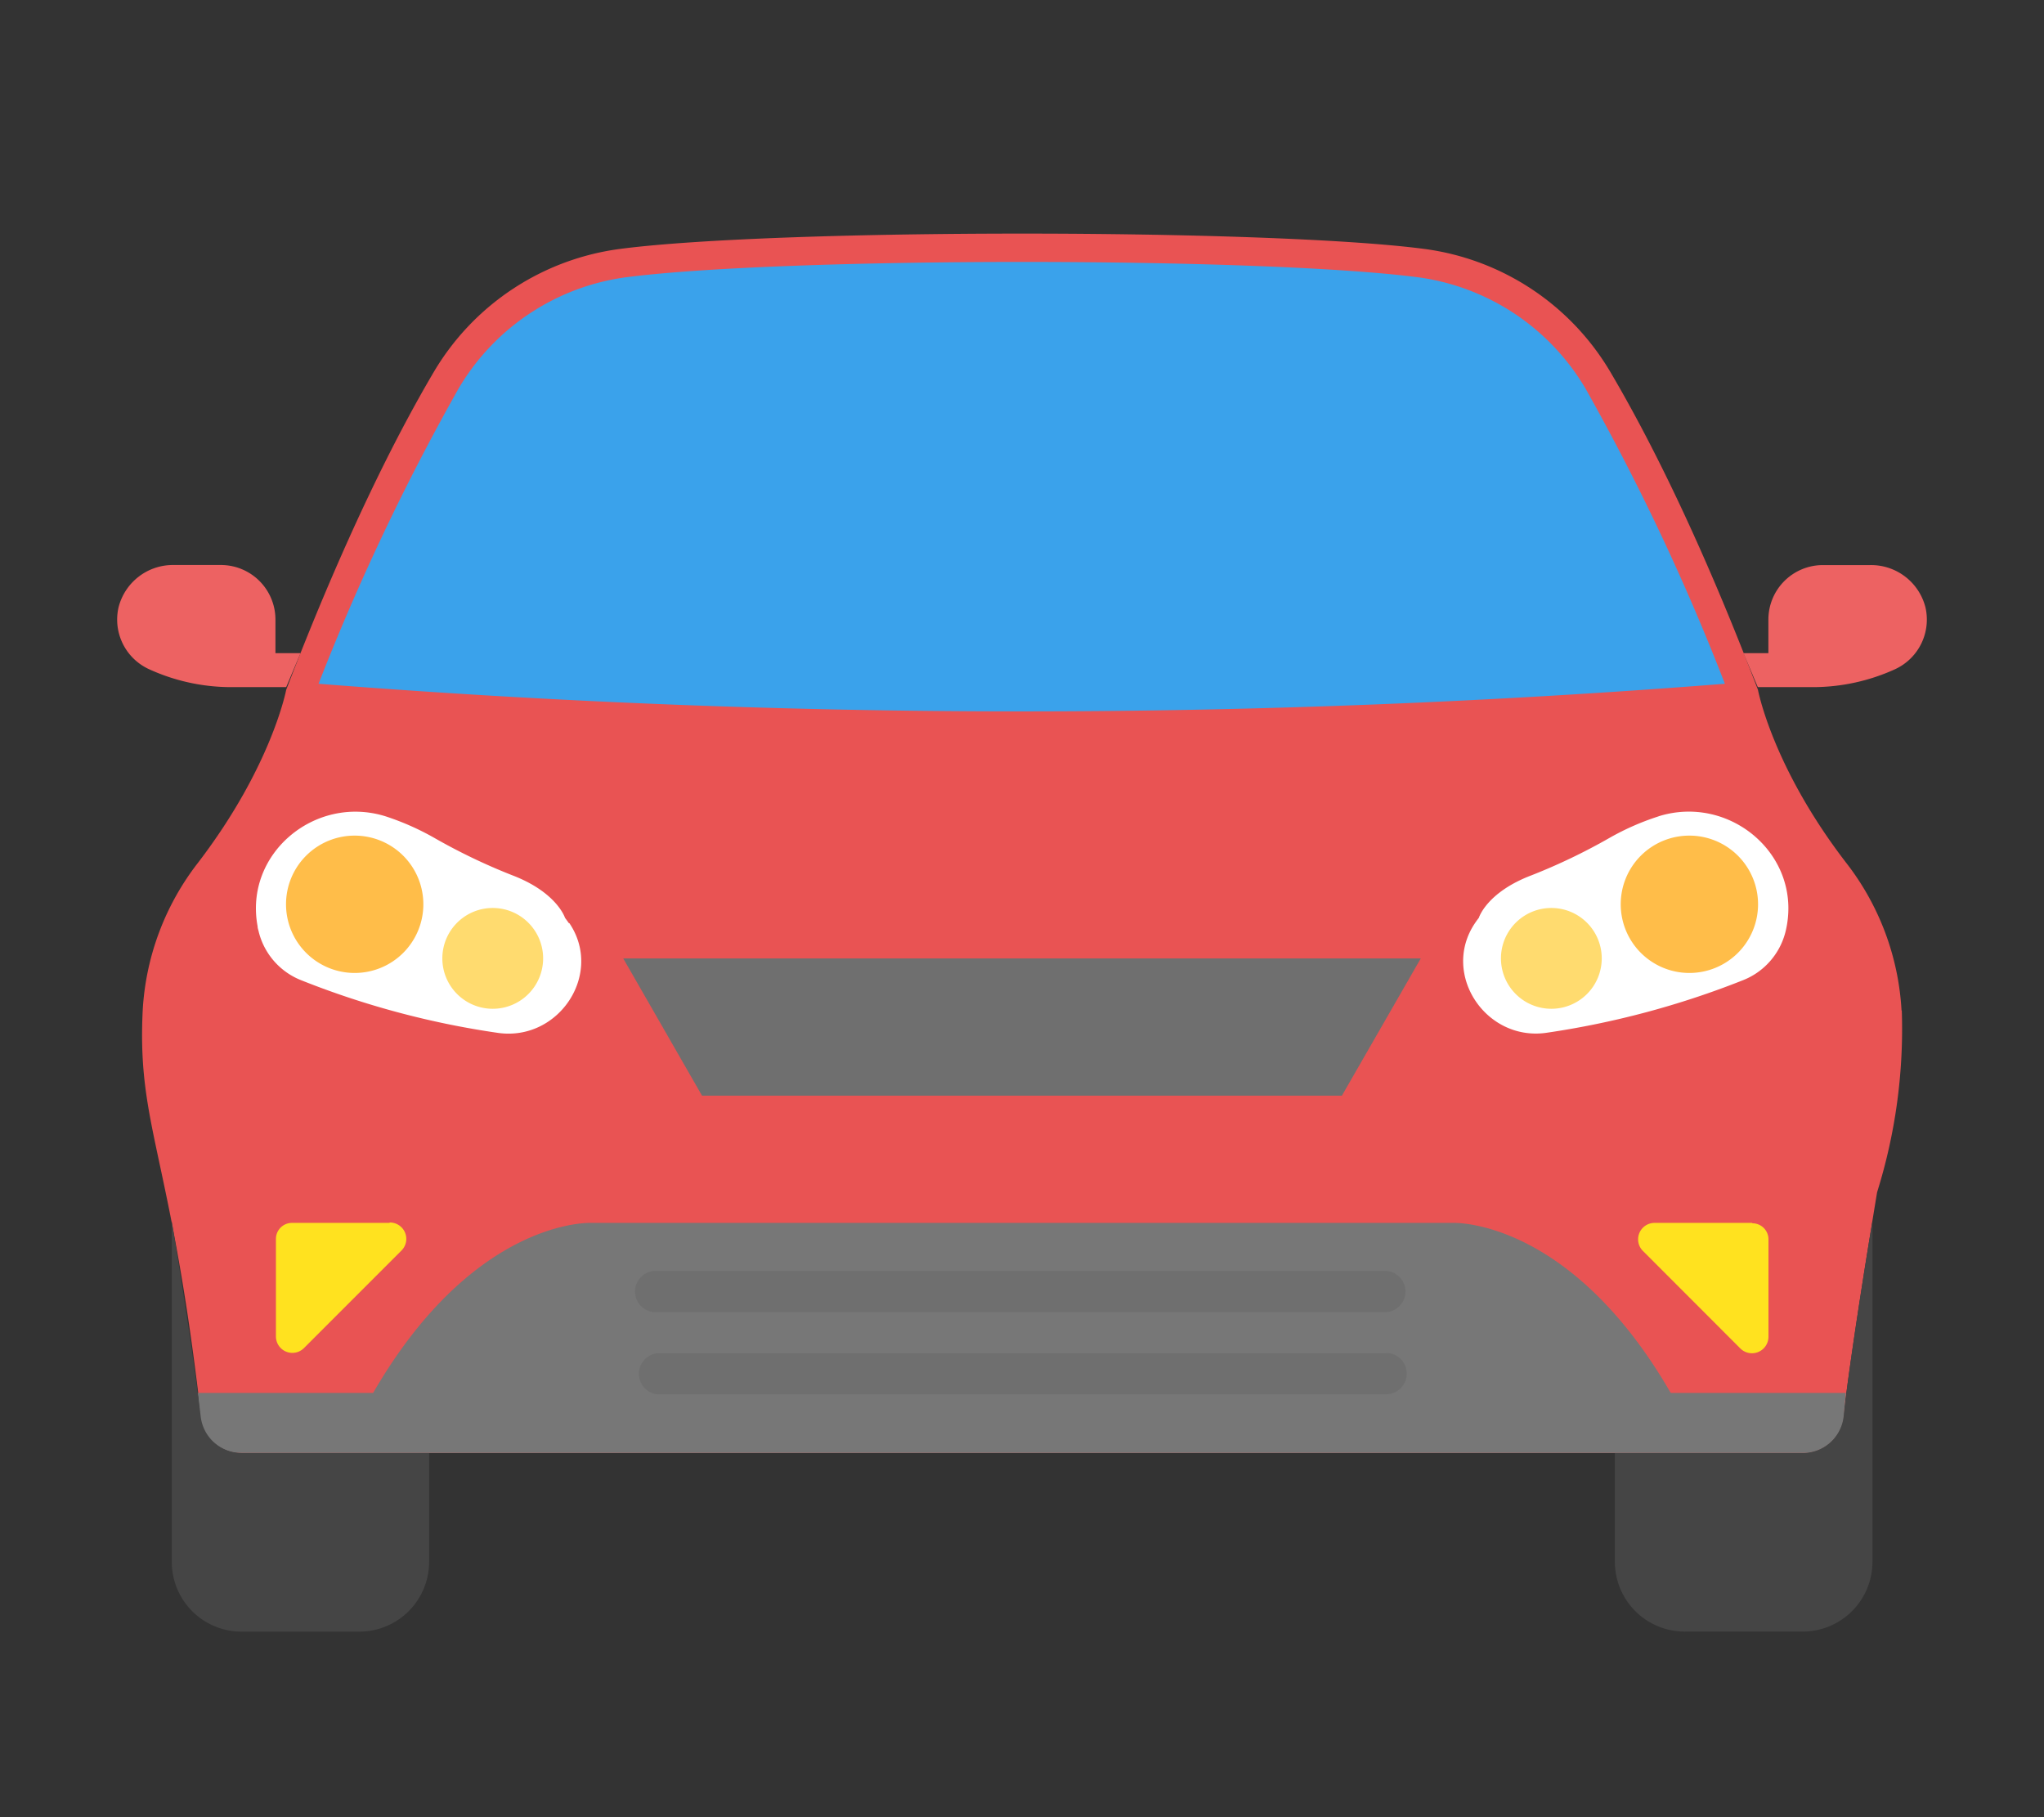 <svg id="Layer_1" data-name="Layer 1" xmlns="http://www.w3.org/2000/svg" xmlns:xlink="http://www.w3.org/1999/xlink" viewBox="0 0 255.12 226.77"><rect x="0" y="0" width="255.12" height="226.77" fill="#333333" stroke="none"/><defs><style>.cls-1{fill:none;}.cls-2{clip-path:url(#clip-path);}.cls-3{clip-path:url(#clip-path-2);}.cls-4{clip-path:url(#clip-path-3);}.cls-5{fill:#e95353;}.cls-6{fill:#3aa2eb;}.cls-7{fill:#fff;}.cls-8{fill:#ffe21f;}.cls-9{fill:#454545;}.cls-10{fill:#ed6262;}.cls-11{fill:#ffbd49;}.cls-12{fill:#ffdb6f;}.cls-13{fill:#6f6f6f;}.cls-14{fill:#777;}.cls-15{clip-path:url(#clip-path-4);}.cls-16{clip-path:url(#clip-path-5);}</style><clipPath id="clip-path"><rect class="cls-1" x="158.99" y="-535" width="1901.4" height="1193.16"/></clipPath><clipPath id="clip-path-2"><rect class="cls-1" x="-458.49" y="-550.87" width="1901.4" height="1193.16"/></clipPath><clipPath id="clip-path-3"><rect class="cls-1" x="-458.49" y="-550.87" width="1901.4" height="1193.16"/></clipPath><clipPath id="clip-path-4"><rect class="cls-1" x="-849.01" y="-309.41" width="1901.4" height="1193.16"/></clipPath><clipPath id="clip-path-5"><rect class="cls-1" x="-1466.49" y="-309.41" width="1901.4" height="1193.16"/></clipPath></defs><title>Gjensidige_partnerkaardi_landingpage_first_draft</title><g class="cls-3"><g class="cls-4"><path class="cls-5" d="M237.34,126.12a33,33,0,0,0-6.92-18.46c-9.23-12-11-21.57-11-21.57-7.25-19-13.69-31.65-18.43-39.68a31.8,31.8,0,0,0-23.32-15.36c-19.55-2.53-80.63-2.53-100.18,0A31.82,31.82,0,0,0,54.15,46.41C49.41,54.44,43,67.1,35.72,86.09c0,0-1.8,9.55-11,21.57a33,33,0,0,0-6.91,18.46c-.7,14.54,3.51,17.74,7.28,50.66a5.12,5.12,0,0,0,5.1,4.54H225a5.11,5.11,0,0,0,5.09-4.54c1.06-9.23,4.2-28,4.2-28a68.23,68.23,0,0,0,3.08-22.7"/><path class="cls-6" d="M215.29,85.33a284.4,284.4,0,0,0-17.35-36.76A28.72,28.72,0,0,0,177.2,34.63c-19.59-2.6-79.83-2.58-99.28,0A28.69,28.69,0,0,0,57.19,48.57,288.75,288.75,0,0,0,39.76,85.33a1118.06,1118.06,0,0,0,175.53,0"/><path class="cls-7" d="M207,101.88a32.5,32.5,0,0,0-6.05,2.65,74.56,74.56,0,0,1-9.79,4.7c-5.62,2.13-6.58,5.31-6.58,5.31q-.26.33-.48.66c-4.27,6.33,1.33,14.76,8.89,13.69a109.23,109.23,0,0,0,24.52-6.55,8.79,8.79,0,0,0,5.33-6c.07-.26.12-.52.17-.77,1.68-9.07-7.21-16.45-16-13.7"/><path class="cls-8" d="M218.68,152.61H206.52a2.05,2.05,0,0,0-1.46,3.5l12.16,12.17a2.06,2.06,0,0,0,3.51-1.46V154.66a2,2,0,0,0-2-2"/><path class="cls-9" d="M230.06,176.77a5.12,5.12,0,0,1-5.1,4.55h-23.4V194.9a8.71,8.71,0,0,0,8.71,8.71H225a8.71,8.71,0,0,0,8.71-8.71V152.39c-1,5.89-2.85,17.65-3.62,24.38"/><path class="cls-10" d="M240.33,75.82a7,7,0,0,0-6.92-5.3h-5.88a6.8,6.8,0,0,0-6.81,6.81v4.18h-3.11l1.79,4.24h6.84a24.76,24.76,0,0,0,10.28-2.23,6.82,6.82,0,0,0,3.81-7.7"/><path class="cls-11" d="M210.85,104.28a8.57,8.57,0,1,1-8.56,8.56,8.56,8.56,0,0,1,8.56-8.56"/><path class="cls-12" d="M193.63,113.31a6.29,6.29,0,1,1-6.29,6.29,6.29,6.29,0,0,1,6.29-6.29"/><polygon class="cls-13" points="177.33 119.61 167.49 136.73 87.62 136.73 77.79 119.61 177.33 119.61"/><path class="cls-7" d="M71,115.2q-.23-.33-.48-.66s-1-3.18-6.58-5.31a74.56,74.56,0,0,1-9.79-4.7,33.09,33.09,0,0,0-6-2.65c-8.79-2.76-17.69,4.63-16,13.7,0,.26.11.51.16.77a8.78,8.78,0,0,0,5.34,6,107.84,107.84,0,0,0,24.52,6.55c7.57,1.07,13.17-7.35,8.9-13.69"/><path class="cls-8" d="M48.6,152.61H36.44a2,2,0,0,0-2,2v12.16a2.05,2.05,0,0,0,3.5,1.46l12.17-12.17a2.05,2.05,0,0,0-1.46-3.5"/><path class="cls-14" d="M208.53,173.83c-12.66-21.91-27.22-21.22-27.22-21.22H73.8s-14.55-.69-27.23,21.22H24.69l.27,2.83a5.12,5.12,0,0,0,5.11,4.66H225a5.12,5.12,0,0,0,5.12-4.66l.27-2.83Z"/><path class="cls-9" d="M30.16,181.33a5.15,5.15,0,0,1-5.11-4.55c-.77-6.73-2.65-18.51-3.61-24.38v42.51a8.71,8.71,0,0,0,8.71,8.71h14.7a8.72,8.72,0,0,0,8.71-8.71V181.33Z"/><path class="cls-10" d="M34.38,81.51V77.33a6.81,6.81,0,0,0-6.8-6.82H21.71a7,7,0,0,0-6.92,5.31,6.81,6.81,0,0,0,3.81,7.69,24.64,24.64,0,0,0,10.27,2.24h6.85l1.79-4.24Z"/><path class="cls-11" d="M44.26,104.28a8.57,8.57,0,1,1-8.56,8.56,8.56,8.56,0,0,1,8.56-8.56"/><path class="cls-12" d="M61.5,113.31a6.29,6.29,0,1,1-6.29,6.29,6.29,6.29,0,0,1,6.29-6.29"/><path class="cls-13" d="M173.08,158.6H82a2.58,2.58,0,1,0,0,5.15h91a2.58,2.58,0,0,0,0-5.15"/><path class="cls-13" d="M173.08,168.88H82A2.58,2.58,0,0,0,82,174h91a2.58,2.58,0,0,0,0-5.16"/></g></g></svg>